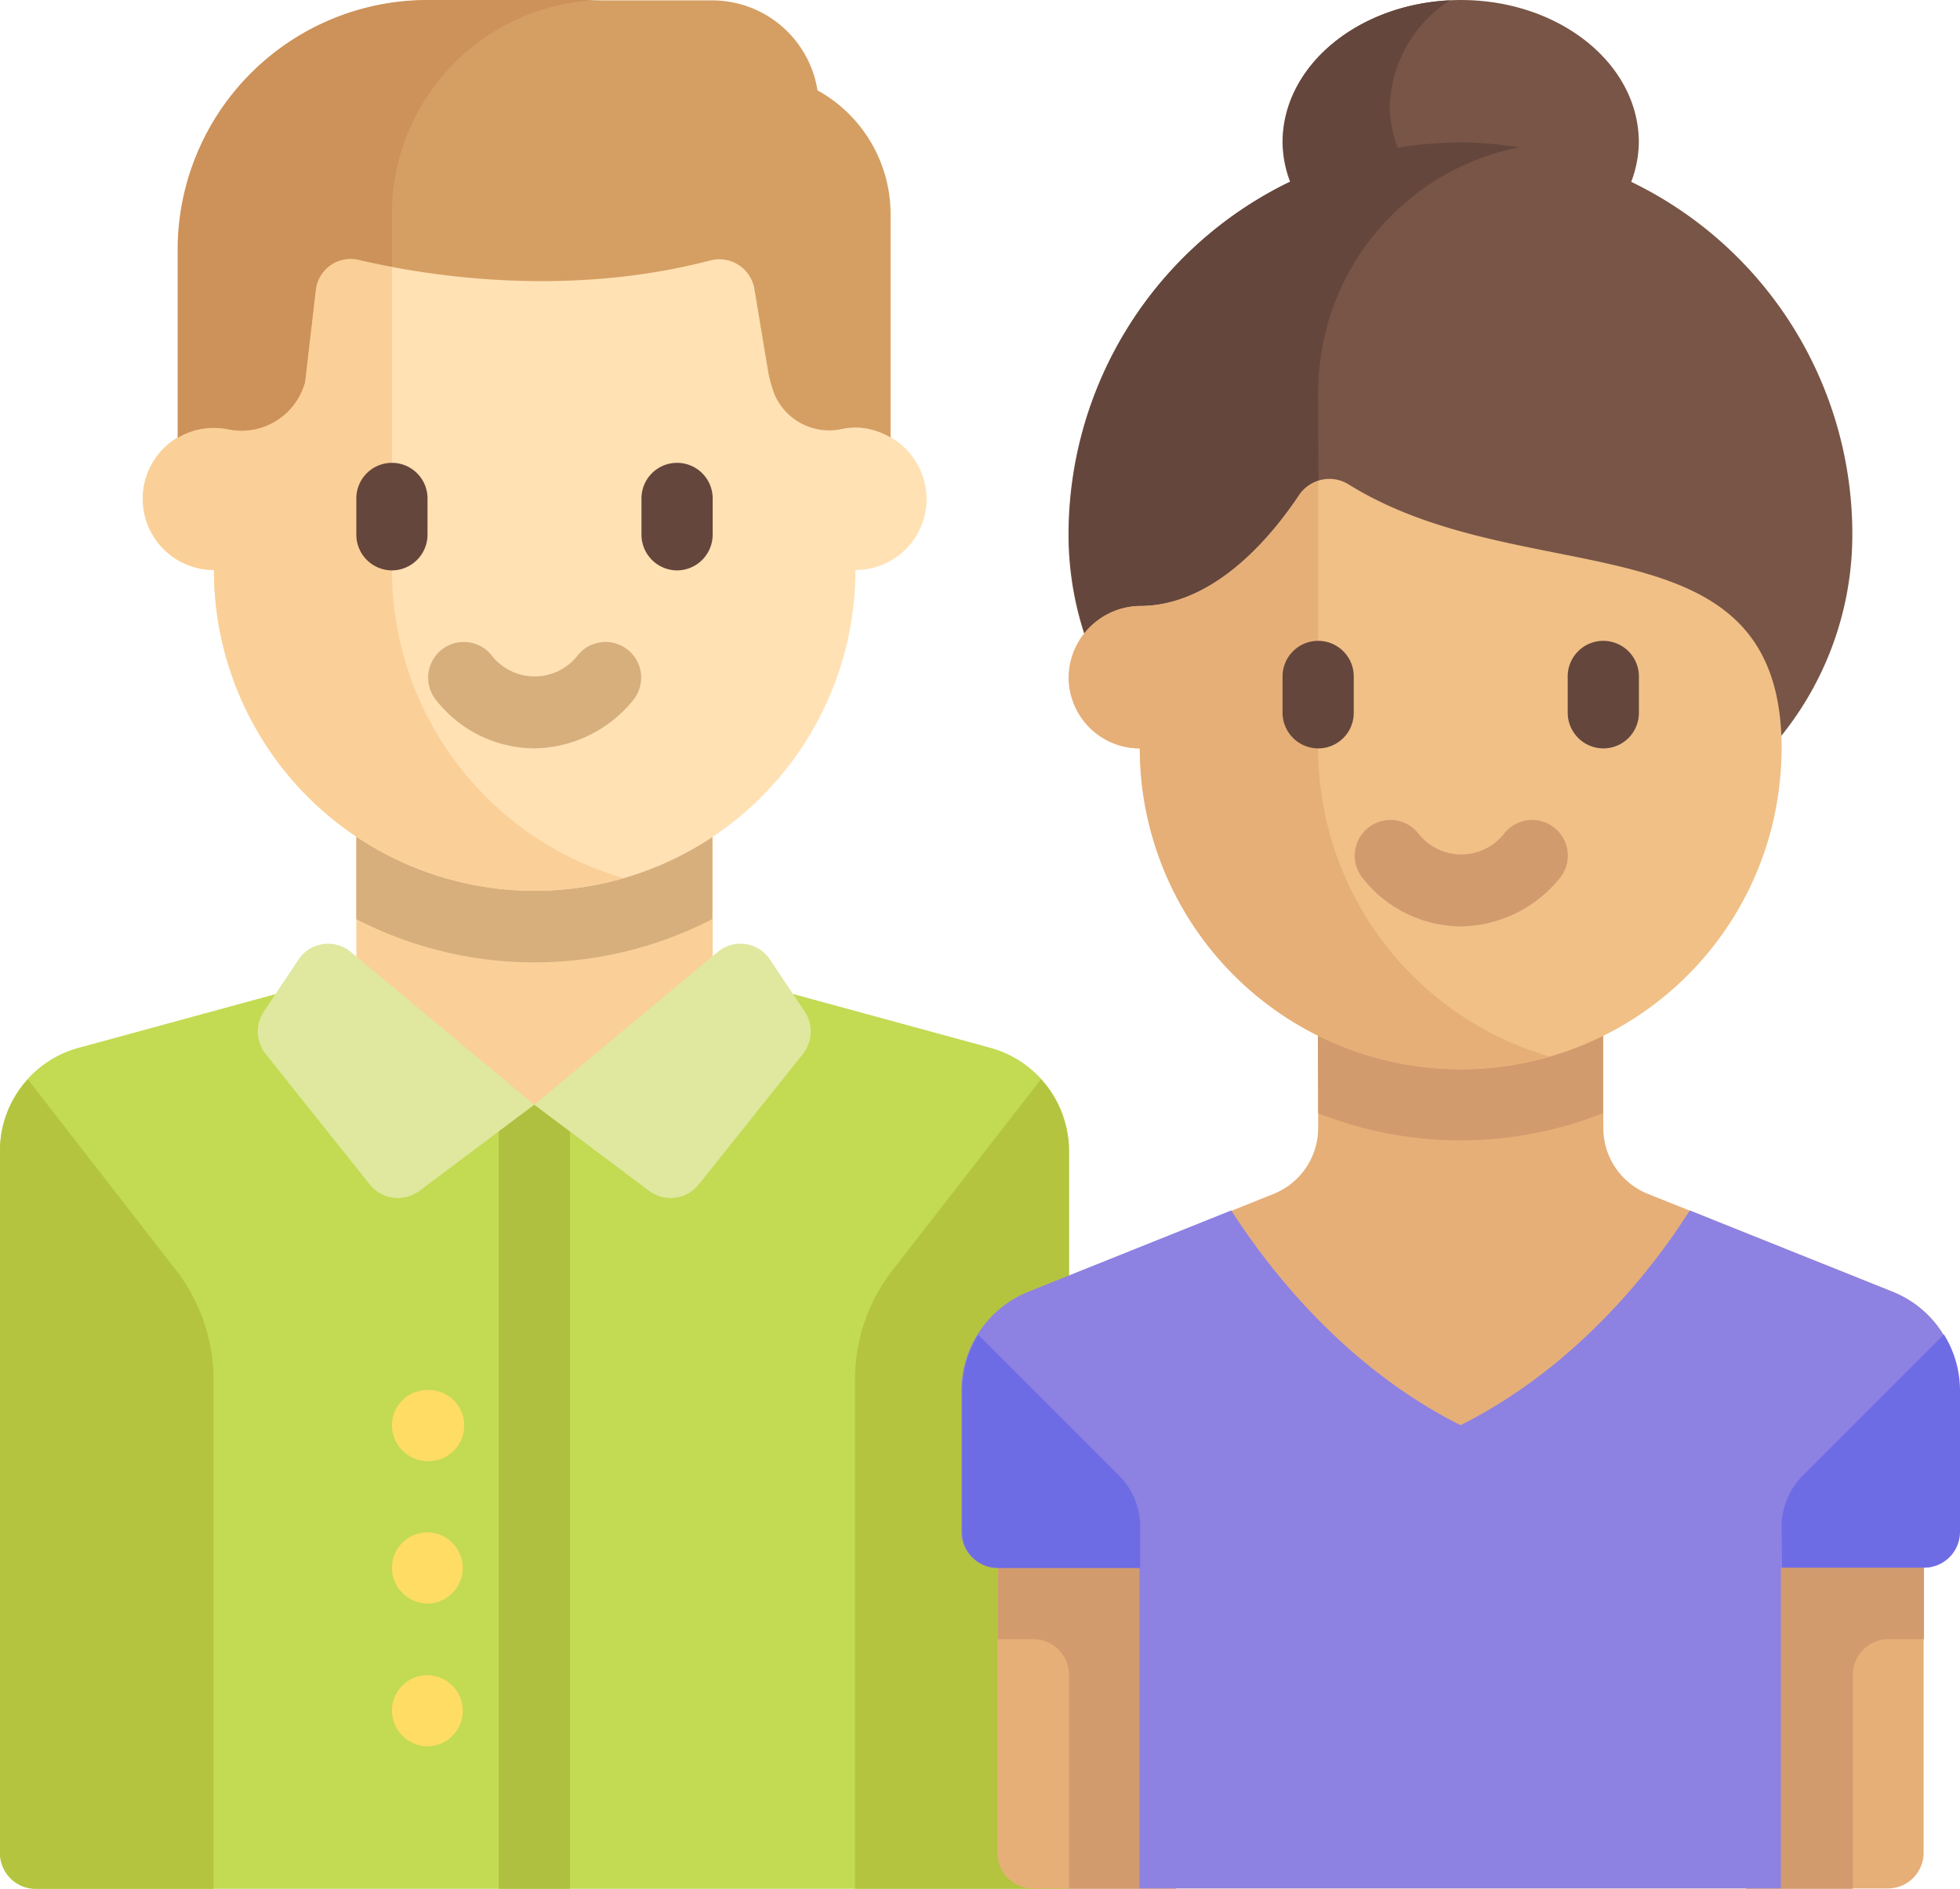 <svg xmlns="http://www.w3.org/2000/svg" width="128.992" height="124.282" viewBox="0 0 128.992 124.282"><defs><style>.a{fill:#c3da53;}.b{fill:#fad098;}.c{fill:#d7af7d;}.d{fill:#ffe1b4;}.e{fill:#64463c;}.f{fill:#d59f63;}.g{fill:#b4c43f;}.h{fill:#cd915a;}.i{fill:#ffdc64;}.j{fill:#afbf40;}.k{fill:#785546;}.l{fill:#e6af78;}.m{fill:#d29b6e;}.n{fill:#8d81e2;}.o{fill:#f0c087;}.p{fill:#6e6ce5;}.q{fill:#dfe89e;}</style></defs><g transform="translate(0 -9.3)"><path class="a" d="M65.164,266.317l-20.6-5.617H25.793l-20.6,5.617A7.008,7.008,0,0,0,0,273.093v46.222a2.354,2.354,0,0,0,2.343,2.343h68.01V273.093A7.037,7.037,0,0,0,65.164,266.317Z" transform="translate(0 -188.075)"/><rect class="b" width="23.451" height="18.766" transform="translate(23.451 63.229)"/><path class="c" d="M93.1,229.949a25.523,25.523,0,0,0,23.426,0V223.4H93.1Z" transform="translate(-69.649 -160.171)"/><path class="d" d="M84.176,79.255V65.2H41.985V79.255a4.685,4.685,0,0,0,0,9.37,21.108,21.108,0,0,0,42.217,0,4.676,4.676,0,0,0,4.685-4.685A4.73,4.73,0,0,0,84.176,79.255Z" transform="translate(-27.905 -41.819)"/><path class="b" d="M53.7,88.651V65.2H41.985V79.255a4.685,4.685,0,0,0,0,9.37,21.1,21.1,0,0,0,21.108,21.108,21.453,21.453,0,0,0,5.869-.831A21.111,21.111,0,0,1,53.7,88.651Z" transform="translate(-27.905 -41.819)"/><path class="c" d="M118.764,183.889a8.28,8.28,0,0,1-6.5-3.224,2.347,2.347,0,0,1,3.652-2.947,3.589,3.589,0,0,0,5.743,0,2.347,2.347,0,0,1,3.652,2.947A8.531,8.531,0,0,1,118.764,183.889Z" transform="translate(-83.6 -125.345)"/><g transform="translate(23.451 39.804)"><path class="e" d="M95.443,137.428a2.354,2.354,0,0,1-2.343-2.343v-2.343a2.343,2.343,0,1,1,4.685,0v2.343A2.354,2.354,0,0,1,95.443,137.428Z" transform="translate(-93.1 -130.4)"/><path class="e" d="M169.943,137.428a2.354,2.354,0,0,1-2.343-2.343v-2.343a2.343,2.343,0,1,1,4.685,0v2.343A2.354,2.354,0,0,1,169.943,137.428Z" transform="translate(-148.834 -130.4)"/></g><path class="f" d="M85.669,35.294A3.921,3.921,0,0,0,90.2,37.586a4.1,4.1,0,0,1,.781-.076,4.607,4.607,0,0,1,2.343.655V23.455a9.316,9.316,0,0,0-4.811-8.136A7.02,7.02,0,0,0,81.589,9.4H62.823A16.426,16.426,0,0,0,46.4,25.823V38.191a4.607,4.607,0,0,1,2.343-.655,4.994,4.994,0,0,1,.882.076,4.32,4.32,0,0,0,5.139-3.073h0l.705-6.045a2.327,2.327,0,0,1,2.846-2.015c4.307,1.008,13.552,2.544,23.174.025a2.34,2.34,0,0,1,2.872,1.889l.932,5.592A11.2,11.2,0,0,0,85.669,35.294Z" transform="translate(-34.712 -0.075)"/><g transform="translate(0 80.307)"><path class="g" d="M0,295.985v46.222a2.354,2.354,0,0,0,2.343,2.343H14.055v-33.5a11.816,11.816,0,0,0-2.469-7.2L1.839,291.3A6.877,6.877,0,0,0,0,295.985Z" transform="translate(0 -291.275)"/><path class="g" d="M237.481,295.91v48.564H223.4v-33.5a11.659,11.659,0,0,1,2.469-7.2l9.773-12.569A7.11,7.11,0,0,1,237.481,295.91Z" transform="translate(-167.128 -291.2)"/></g><path class="h" d="M62.923,9.3A16.426,16.426,0,0,0,46.5,25.723V38.091a4.607,4.607,0,0,1,2.343-.655,4.994,4.994,0,0,1,.882.076,4.32,4.32,0,0,0,5.139-3.073l.705-6.045a2.327,2.327,0,0,1,2.846-2.015c.6.151,1.36.3,2.166.453V23.381A14.088,14.088,0,0,1,74.661,9.3Z" transform="translate(-34.787)"/><g transform="translate(25.793 100.761)"><path class="i" d="M104.768,377.085a2.376,2.376,0,0,1-2.368-2.343,2.338,2.338,0,0,1,2.343-2.343h.025a2.343,2.343,0,1,1,0,4.685Z" transform="translate(-102.4 -372.4)"/><path class="i" d="M104.768,451.585a2.376,2.376,0,0,1-2.368-2.343,2.338,2.338,0,0,1,2.343-2.343h.025a2.343,2.343,0,0,1,0,4.685Z" transform="translate(-102.4 -428.134)"/><path class="i" d="M104.768,414.285a2.376,2.376,0,0,1-2.368-2.343,2.338,2.338,0,0,1,2.343-2.343h.025a2.343,2.343,0,0,1,0,4.685Z" transform="translate(-102.4 -400.23)"/></g><rect class="j" width="4.685" height="51.587" transform="translate(32.821 81.995)"/><path class="k" d="M316.228,21.265a7.541,7.541,0,0,0,.5-2.594c0-5.189-5.239-9.37-11.713-9.37s-11.738,4.207-11.738,9.37a7.541,7.541,0,0,0,.5,2.594,25.78,25.78,0,0,0-14.584,23.2h0a21.1,21.1,0,0,0,21.108,21.108h9.37a21.1,21.1,0,0,0,21.108-21.108h0A25.742,25.742,0,0,0,316.228,21.265Z" transform="translate(-208.873 0)"/><path class="e" d="M295.7,35.168a16.43,16.43,0,0,1,13.224-16.1,27.381,27.381,0,0,0-3.829-.327,28.32,28.32,0,0,0-4.156.353,7.577,7.577,0,0,1-.529-2.72A8.619,8.619,0,0,1,304.363,9.4c-6.121.3-10.982,4.332-10.982,9.32a7.542,7.542,0,0,0,.5,2.594,25.78,25.78,0,0,0-14.584,23.2h0a21.1,21.1,0,0,0,21.108,21.108h4.685V51.541l-9.37-9.37-.025-7Z" transform="translate(-208.947 -0.075)"/><path class="l" d="M312.534,289.32l-16.07-6.423a4.678,4.678,0,0,1-2.947-4.358V270H274.751v8.539A4.678,4.678,0,0,1,271.8,282.9l-16.07,6.423a7.03,7.03,0,0,0-4.433,6.524v9.295a2.354,2.354,0,0,0,2.343,2.343h0v18.766a2.354,2.354,0,0,0,2.343,2.343h56.272a2.354,2.354,0,0,0,2.343-2.343V307.481h0a2.354,2.354,0,0,0,2.343-2.343v-9.295A7,7,0,0,0,312.534,289.32Z" transform="translate(-188 -195.033)"/><g transform="translate(65.667 110.131)"><path class="m" d="M260.7,409.6v7.028h2.343a2.354,2.354,0,0,1,2.343,2.343v14.081h7.028V409.6Z" transform="translate(-260.7 -409.6)"/><path class="m" d="M467.913,409.6v7.028H465.57a2.354,2.354,0,0,0-2.343,2.343v14.081H456.2V409.6Z" transform="translate(-406.956 -409.6)"/></g><path class="n" d="M312.459,330.84l-13.325-5.34c-2.217,3.5-7.229,10.2-15.088,14.131C276.213,335.7,271.2,329,268.958,325.5l-13.325,5.34a7.03,7.03,0,0,0-4.433,6.524v9.295A2.354,2.354,0,0,0,253.543,349h9.37v21.108h42.217V349h9.37a2.354,2.354,0,0,0,2.343-2.343v-9.295A6.935,6.935,0,0,0,312.459,330.84Z" transform="translate(-187.926 -236.553)"/><path class="m" d="M344.325,277.582a25.442,25.442,0,0,0,18.741,0V270H344.3l.025,7.582Z" transform="translate(-257.575 -195.033)"/><path class="o" d="M326.2,152.135c0-15.516-16.776-10.076-28.514-17.38a2.367,2.367,0,0,0-3.2.68c-1.814,2.72-5.516,7.229-10.353,7.33a4.754,4.754,0,0,0-4.836,4.66v.025a4.676,4.676,0,0,0,4.685,4.685,20.551,20.551,0,0,0,.529,4.685,21.105,21.105,0,0,0,41.159,0A22.07,22.07,0,0,0,326.2,152.135Z" transform="translate(-208.947 -93.591)"/><path class="l" d="M295.623,152.582V135a2.265,2.265,0,0,0-1.234.882c-1.814,2.72-5.516,7.229-10.353,7.33a4.754,4.754,0,0,0-4.836,4.66v.025a4.676,4.676,0,0,0,4.685,4.685,20.554,20.554,0,0,0,.529,4.685,21.122,21.122,0,0,0,20.579,16.423,21.453,21.453,0,0,0,5.869-.831A21.126,21.126,0,0,1,295.623,152.582Z" transform="translate(-208.873 -94.038)"/><path class="m" d="M360.864,230.389a8.28,8.28,0,0,1-6.5-3.224,2.347,2.347,0,0,1,3.652-2.947,3.589,3.589,0,0,0,5.743,0,2.347,2.347,0,0,1,3.652,2.947A8.528,8.528,0,0,1,360.864,230.389Z" transform="translate(-264.718 -160.132)"/><g transform="translate(84.408 51.517)"><path class="e" d="M411.943,183.928a2.354,2.354,0,0,1-2.343-2.343v-2.343a2.343,2.343,0,1,1,4.685,0v2.343A2.338,2.338,0,0,1,411.943,183.928Z" transform="translate(-390.834 -176.9)"/><path class="e" d="M337.443,183.928a2.354,2.354,0,0,1-2.343-2.343v-2.343a2.343,2.343,0,1,1,4.685,0v2.343A2.338,2.338,0,0,1,337.443,183.928Z" transform="translate(-335.1 -176.9)"/></g><g transform="translate(63.325 97.108)"><path class="p" d="M263.113,370.594a4.733,4.733,0,0,0-1.385-3.325l-9.27-9.27a6.971,6.971,0,0,0-1.058,3.7V371a2.354,2.354,0,0,0,2.343,2.343h9.37v-2.746Z" transform="translate(-251.4 -357.975)"/><path class="p" d="M465.5,370.52a4.733,4.733,0,0,1,1.385-3.325l9.295-9.295a6.971,6.971,0,0,1,1.058,3.7V370.9a2.354,2.354,0,0,1-2.343,2.343h-9.37l-.025-2.72Z" transform="translate(-411.571 -357.9)"/></g><g transform="translate(16.972 71.396)"><path class="q" d="M73.5,256.371l12.065,10.05-7.557,5.667a2.371,2.371,0,0,1-3.249-.4l-6.877-8.615a2.386,2.386,0,0,1-.126-2.771l2.292-3.426A2.336,2.336,0,0,1,73.5,256.371Z" transform="translate(-67.378 -255.823)"/><path class="q" d="M151.665,256.371,139.6,266.422l7.557,5.667a2.37,2.37,0,0,0,3.249-.4l6.877-8.615a2.386,2.386,0,0,0,.126-2.771l-2.292-3.426A2.331,2.331,0,0,0,151.665,256.371Z" transform="translate(-121.408 -255.823)"/></g></g></svg>
